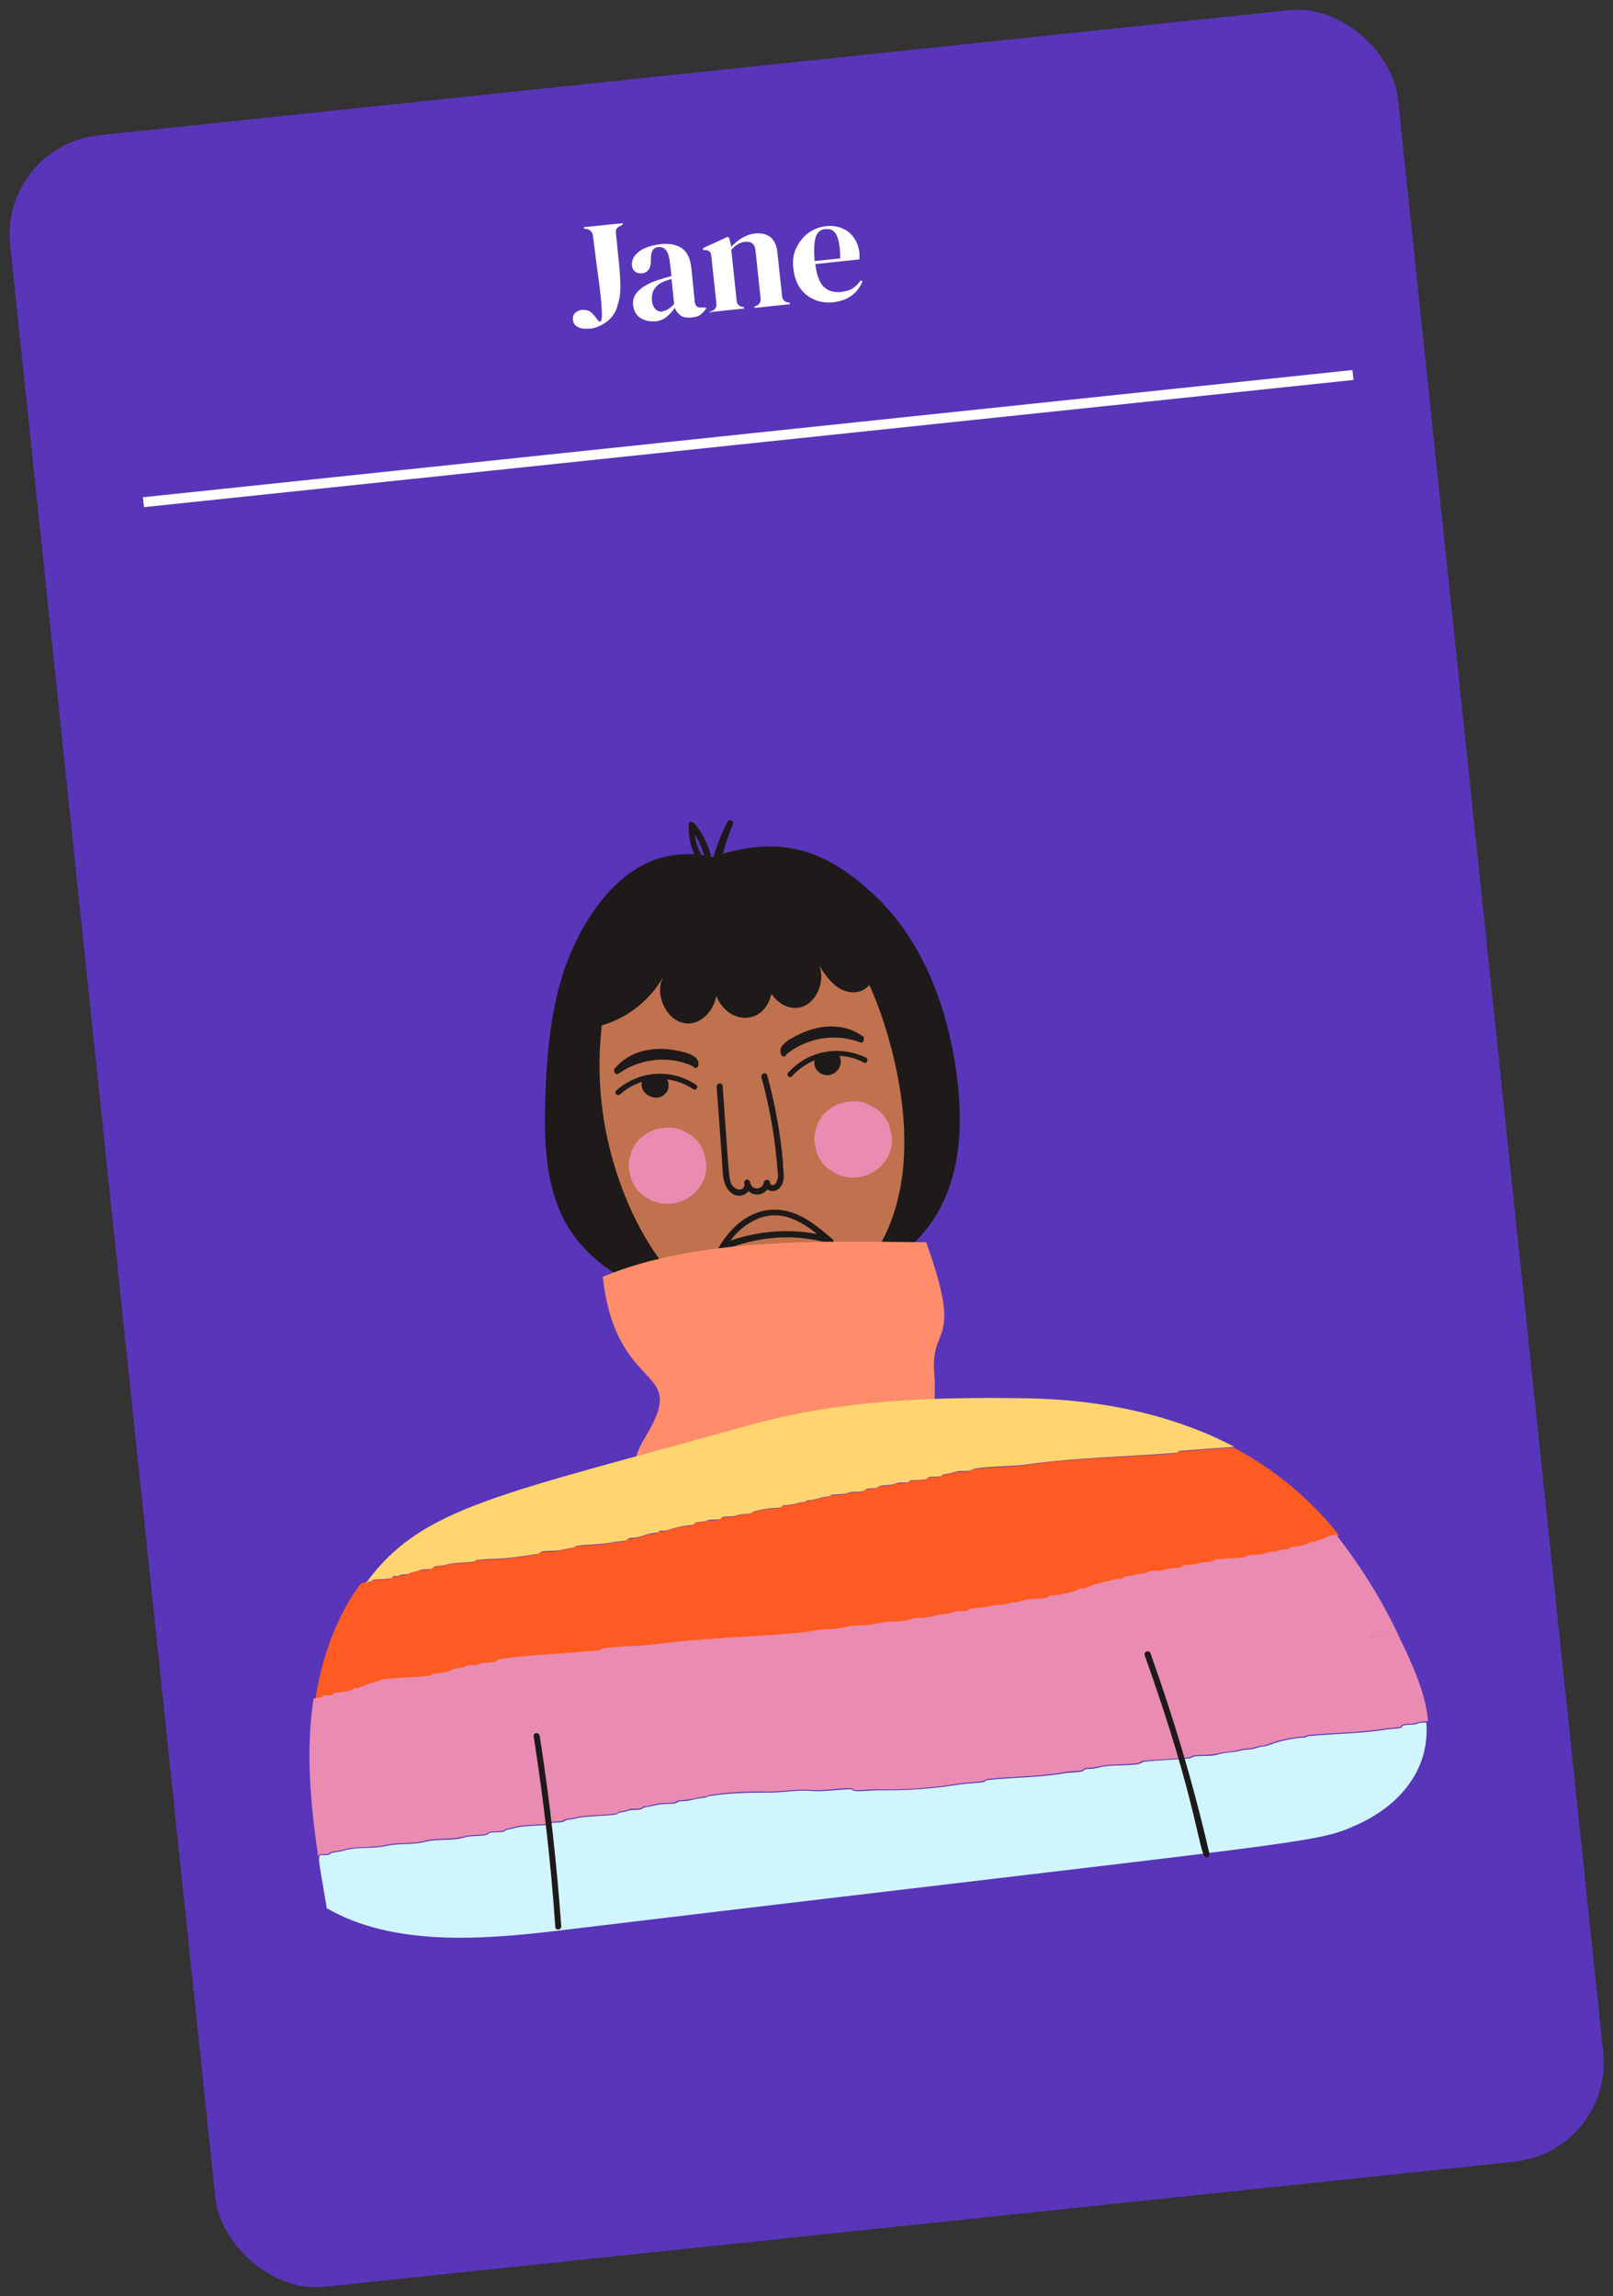 <svg xmlns="http://www.w3.org/2000/svg" viewBox="0 0 485.7 691.3"><rect x="0" y="0" width="485.7" height="691.3" fill="#333333" stroke="none"/><defs><style>      .st0 {        fill: #c0714d;      }      .st1 {        fill: #1d1a19;      }      .st2, .st3 {        isolation: isolate;      }      .st4 {        fill: #5935ba;      }      .st5 {        fill: #ea8bb1;      }      .st6 {        fill: #ff5b22;      }      .st7 {        fill: #fff;      }      .st8 {        fill: none;        stroke: #fff;        stroke-miterlimit: 4;        stroke-width: 3px;      }      .st9 {        fill: #ff8d6b;      }      .st10 {        fill: #ffd56f;      }      .st3 {        mix-blend-mode: multiply;        opacity: .4;      }      .st11 {        fill: #d1f5fe;      }    </style></defs><g class="st2"><g id="Layer_1"><g id="Group_394"><rect id="Rectangle_17" class="st4" x="32.8" y="20.1" width="420.2" height="651.3" rx="30" ry="30" transform="translate(-34.8 27.3) rotate(-6)"></rect><g id="Jane" class="st2"><g class="st2"><path class="st7" d="M177.4,98.9c-1.5.2-2.6,0-3.5-.5-.9-.5-1.3-1.2-1.4-2.2,0-.8.1-1.5.7-2,.5-.5,1.2-.8,2-.9.8,0,1.5,0,2.1.3.6.3,1.2.8,1.8,1.6l1,1.3c.2.2.4.3.6.3.2,0,.4-.2.4-.5.1-.6.2-1.5.1-2.7,0-1.2-.2-2.6-.3-4.2-.2-1.9-.5-4.3-.9-7.2-.4-2.9-.9-6.6-1.4-10.9-.1-1.3-.7-2-1.7-2.3l-1.1-.2v-.4s11.7-1.2,11.7-1.2v.4s-.9.5-.9.5c-.5.3-.9.6-1,.9-.2.4-.2.9-.1,1.5l.9,8.9c.3,2.9.4,5.4.4,7.3,0,1.9-.3,3.6-.8,5.1-.5,2.1-1.6,3.7-3.2,5-1.6,1.2-3.4,2-5.4,2.2Z"></path><path class="st7" d="M197.3,96.7c-1.7.2-3.2-.2-4.5-1s-2-2.2-2.2-4.1c-.1-1.4.4-2.8,1.7-4.1,1.3-1.3,3.5-2.5,6.5-3.4.5-.1,1-.3,1.6-.5.6-.2,1.2-.3,1.8-.5l-.4-3.5c-.2-2-.6-3.4-1.2-4.2-.6-.8-1.4-1.1-2.4-1-.7,0-1.3.4-1.6.9-.4.5-.6,1.3-.6,2.5v.5c0,1.3-.2,2.3-.7,2.9-.5.7-1.2,1-2,1.1-.8,0-1.4,0-2-.5-.6-.4-.9-1-1-1.8-.1-1.2.2-2.3,1-3.2.8-.9,1.8-1.7,3.2-2.2,1.4-.6,2.9-.9,4.5-1.1,2.7-.3,4.8.2,6.4,1.3,1.6,1.1,2.5,3.2,2.8,6.1l1,9.9c.1,1.3.8,1.9,2.1,1.8h1c0-.1.4.2.4.2-.5.8-1.1,1.4-1.7,1.9-.6.5-1.6.8-2.8.9-1.3.1-2.4,0-3.2-.6-.8-.5-1.4-1.3-1.8-2.3-.8,1.1-1.6,2-2.5,2.7-.9.8-2.1,1.2-3.5,1.4ZM199.7,93.6c.6,0,1.1-.3,1.6-.6.5-.3,1.1-.8,1.7-1.5l-.8-7.5c-.3,0-.6.2-.9.3-.3,0-.6.2-1,.3-1.3.5-2.4,1.2-3.1,2.2-.7.9-1,2.1-.9,3.6.1,1.2.5,2.1,1.1,2.7.6.6,1.4.8,2.2.7Z"></path><path class="st7" d="M213.8,94.2v-.4s.6-.2.6-.2c1-.4,1.5-1.2,1.3-2.4l-1.5-14c0-.7-.2-1.1-.5-1.4-.2-.3-.7-.5-1.3-.5h-.7c0-.1,0-.6,0-.6l7.4-3.4.5.4.6,2.6c.9-1,2-1.9,3.3-2.7,1.3-.7,2.5-1.2,3.8-1.3,2-.2,3.5.2,4.7,1.1,1.2,1,1.9,2.5,2.1,4.8l1.4,12.9c.1,1.2.8,1.8,1.9,2h.4c0,0,0,.5,0,.5l-10.6,1.1v-.4s.5-.2.5-.2c1-.4,1.5-1.2,1.3-2.4l-1.5-14.3c-.2-1.9-1.3-2.8-3.2-2.6-1.3.1-2.7.9-4.1,2.4l1.6,15.2c.1,1.2.7,1.8,1.8,2h.4c0,0,0,.5,0,.5l-10.5,1.1Z"></path><path class="st7" d="M248.6,68.1c1.9-.2,3.6,0,5.1.7,1.5.6,2.6,1.6,3.5,2.9.9,1.3,1.4,2.8,1.6,4.5,0,.3,0,.7,0,1,0,.3,0,.7,0,.9l-13.3,1.4c.4,3.2,1.2,5.5,2.5,6.8,1.3,1.3,3,1.8,5.2,1.6,1.5-.2,2.7-.5,3.6-1.1.9-.6,1.7-1.4,2.4-2.4l.5.4c-.8,1.7-1.8,3.2-3.3,4.2-1.4,1.1-3.2,1.7-5.4,2-2.1.2-4,0-5.8-.8-1.7-.7-3.2-1.9-4.3-3.5-1.1-1.6-1.8-3.6-2-5.9-.3-2.4,0-4.6,1-6.4.9-1.8,2.1-3.3,3.7-4.4,1.6-1.1,3.3-1.7,5.2-1.9ZM248.5,69c-.9,0-1.6.4-2.1,1-.6.6-.9,1.6-1.1,2.9-.2,1.4-.2,3.3,0,5.7l7.7-.8c0-3.3-.4-5.6-1.1-7s-1.8-2-3.3-1.8Z"></path></g></g><line id="Line_2" class="st8" x1="43.2" y1="151.2" x2="407.4" y2="112.9"></line><g id="Group_157" class="st3"><g id="Group_156"><path id="Path_985" class="st4" d="M390.8,309.8c-1.1-.1-1.3,0-5.9.6l-.3-.4c-3.7,1.1-2.8,6.1-3.2,2.5.4-1.8,1.3-3.3,3.1-3.8.4.6.5,1.5-1-4.5,1.2-.5,2.3-1.4.9-2.5-.9-.7-1.6-.3-2.4.3.3-1.3.4-2.6.2-3.9,3.6-1.3,2.2-4.1,1.2-8.1,1.3-4-4.8-5.1-3.6-9.1-2.3-1.9-1.8-.6-2-6.3-1.8-.1-2.8-1.5-3.8-2.7-1,.1-2.6-4.2-2.9.3-.4,4.4-2.7,5.2-2.7,5.2-2.5-2.1-1.5-5.2-2.1-7.8-.5,0-1,0-1.4,0,.5,0,1-.1,1.4,0,1.3-2,1.2-4.2.8-6.5l1.8-.5c1.6,1,1.9,3.8,4.7,2.9.4-2.1-1.9-4.6.9-6.4-.4-4.5-3.1-8.5-7.2-10.4-.3-1.5-.5-3.1-.8-4.6-3.1-.5-4.4-4.5-7.9-4.2,0,0,.5.5-4.9-4.7.6-.6-1.5-3.8.6-5.7-.5-.9-1-1.7-1.5-2.6,5.9-6.6-3.1-6-3.9-8.5-2.6-8.3-9.1-8.1-15.3-9.5h0c-2.1-2.7-8.5-3.1-7.2-6.8,2.9-8.2-3.4-4.4-5.9-5.5-1.3-2-3-1.5-4.8-.7-3.9,0-3.2.3-3.7-1.1-3.9,2.7-7.3.5-10.8-1-.3-1.4-.7-2.8-1-4.2-1.4,0-2.9.1-4.3.2-1.5,1.9-3.1,2.3-4.9-1.2-1.9.5-4.4.3-4.3,3.2.2,4.4-3,5.3-6.2,6.3.4,1.4.4,1.4,0,0-2.2-1-2.5-2.9-2.5-5h0c5.4-.6,3.6-5,4.4-8.1-7.8-.6-6.9,5.3-8.6,5.9-3.7,1.4,3.2,8.7-3.2,7.3-5.6-1.3,2.3-5.9-.3-9,3.4-7.3-4.6-5.9-13.1-4.9-1,.9-2,1.7-3,2.6-5.9,3.1-13.8,1.8-18.3,8.2-3.3,1.2-2.8-5.7-6.7-3.1,0,0,0,0,0,0-.3.9-.6,1.8-.9,2.7.3-.9.6-1.8.9-2.7-1.5.5-2.7.8-3.6,1.1-2.9-3.9-5.8.7-8.8,0-2.8,1.6-1.9.6-3.6,4.6,0,.1,0,.4-.1-1.3-3.3-.4-6.2-.1-7.4,3.7,1.7,6.3,2,8.2.1,1.3-2.3,1.8-4.7-.9-7,.3-5.9,2.8-12.5,1.9-18.5,3.9-4.1-.1-6.6,4.9-11.1,3.4-2.2.2-4.2,1.2-5.7,2.8-.2,2.5.2,4.9-.1,2.1-3.9,2.7-9,4.2-10.3,9.7-1.2,5.4,2.6,4.6,2.6,4.7-.5,0-1,0-1.5-.1-1.7,5,.9,5.1-4.6,8.4-1.2-1.3-4.4-2.3-1.3-5.4,1.8-1.9.8-4.4.3-6.7-3.9-.5-5,4.5-8.6,4.4,0,.8-.1,1.6-.2,2.4,0,0,.2,0-5.9,1.3-.1,1.9-1.6,2.5-2.9,3.2-.6-.2-1.1-.3-1.7-.5-.8,2.4-1.6,4.8-2.4,7.3-.4.2-.6.6-.6,1-3.2,1.4-6.4,2.9-9.5,4.3.1,6.7-3.8,8.3-8,11.3-1.8,2.9-2.7,6.1-2.9,9.5-.8.9-1.6,1.8-2.4,2.7-3.2,3.9.1,6.6,1.8,9.6-1.5.7-2.8,1.6-2.9,3.6-1.3.5-2.2,1.7-2.4,3-.5.5-1,1.1-1.4,1.7-4.5-.3-7.6-1.2-7.7,3.2-.7,3.5,4.4,8.8-3.1,10.2-.8,6.2,2.9,12.5-.1,18.7l.3,3.1c1.1-.1,2.3-.2,3.4-.3.3-.7,0-1.2,1.9,3.2,6.2,7.9,4.4,5.4,5.2,7.4.4-.4.8-.9,1-1.5.6,2.1-.8,2-.9,3.2,0-1.6-.3-1.7-5.2-7.9-.5,2.6-4.5,4.9-.4,7.7-2.1,8.2,1.8,16.1.9,24.2.3,1.3.6,2.7.9,4-.2,2.2-.9,4.6,2.5,5.1.9,2.9,3.1,10.4,3.1,10.4-.3,5.5,2.8,11.5-2.1,16.5,1.1,6.5,4.7,12.4,9.9,16.4,0-.2-.5-.8,2.3,4.1,12-1.2,2.1,1,4.1-9.5l-6.5.2c0,0-.4-.8-.9-1.7.6,0,.4-.2.8.5,8-.3,4.5-.6,16.2,1.7,0,8.8.5,3.6-1.9,7.8-2,.1-3.2,2.7-5.5,1.8-7.3,5.9,5,10.7,7.9,16.2.3,3-.2,1.8,2.4,5.1,2.1.4,4.2.8,6.4,1.1.8-6.7.9-7.8.8-7.9,4,1.4,2.8.7,4.4,2.4-1.3.7-1,0-1.3,3.6,1.2,2.1,1,4.3.8,6.6.9,2,1.9,3.9,2.8,5.9,2.4-.9,3.8-1.9,3.9-3.5.6,2.4-.7,3.6-3.7,4.7,0,0-.2-.3-2.8-5.9-2.6.4-4.3-.5-5.1-3.1-2.5,1-2,3.2-2,5.3,2.1,3.4,6.1,3.1,9.1,4.8,2.8,2.5,5.6,2,8.5,0l2.9,3.9c5.4,3.1,8.4-1.2,12-3.8,4.7-.5,4.2-.5,4.1-.4,4.4.3,6.2,7.5,11.9,4.6,3.8.7,4.5-3.6,7.3-4.7,2.3,5.9,7.9,8.3,13.3,7.7-.5,4.5-6.3,2-7.7,6.3,5,.6,8.7,5.4,14.4,3.8-.1.5-.3.9-.4,1.4,2.3,1.9,1.9,1.1,2,3.3l11-1.2c2.6-4.4,8.6-1.2,11.6-4.8.9.1,1.8.1,2.7,0,.6,2.4,4,.4,4.5,2.8l15.7-1.6c0-.9,0-1.8,0-2.7-4.5-.4-2.7.2-4.1-2.1.6,0,.5,0,.7.5,3.2.3,3.6.5,4.3-.4,0-.3-.1-.6-.1-.9,1.1-.2-.3.5.2,2.1,8.6.5,16.1-2.7,23.5-6.7,2.3.7,4.7,1.5,6.1-1.5,0,0,2.8-1.5,2.8-1.5,2.2,1.2,4.2.2,6.3-.3,4.9.6,9.9,1.4,12.4-4.6,1.2-2.4,2.8-4,5.7-3.1,1-.4,2.1-.8,3.1-1.2.4-1.7,1.7-3.2.6-5-4.4,1.6-5.1.2-5-1.7.4,1.1,1.6,1.6,4.9.4,2.2-6.8,1.7-5.8,2-4.5,2-1.1,4-1.4,5.2.9,1.5,2.8-1.3,2.5-2.6,3.4-1.7,1.2-.7,2.7-.3,4.1,4.3.4,8.3-.8,12.3-2.5-.7-.9-1.5-1.9-2.2-2.9-2.5-1.1-3.4-2.6-3.2-4.3,2.1-1,4.1-2.3,5.8-4,1-.2,1.9-.3,2.9-.5,4.4,1.5,2.8-1.4,3.1-1.8,5.4.6,2.8,5.2,4,7.9,4.4,1.1,6.1-6.1,10.3-3.9,5.8,3,6.7-.8,8-4.6,1.5-1.4,2.5-3.1,2.2-5.2,1.6-1,1.8-2.7,2-4.4,5.8,0,11.4-.5,8.1-8.9,5,0,5.5-3.7,6.3-7.3-.4-1-.7-2.1-1.1-3.1,1-2.4,2.1-5.1,1-7.6-2.8-6.5,3.7-4.7,5.8-5.8,0-1.7-1.1-3.5.6-5-.6-4.6-.8-9.2,3.1-12.7,1.9-1.8,1.6-4.2,1.6-6.5,2.1-1.4,1-3.2.7-4.9h0c5.3-3.5,1.9-8.7,2.4-13.1-1.2-1.6,1.1-1.6-1.9-1.3-1.5-5.9.5-12.3-2.8-18.2-1.2-2.2,1.5-2.7,3.4-2.7.4-5.7,2.4-5.8-1.1-12.3M93.7,301.2c.2-.7.4-1.5.6-2.2-.2,1.3-.4,2.2-.6,2.2M94.8,296c.2-1.1.5-2.2.9-3.2-.4,1.1-.7,2.1-.9,3.2M99.9,348.5c0,1.7.4,1.1-2.1,2.5-.6-1.3-1-2.7-1.1-4.1.2,1,.6,2,1,2.9l2.2-1.3M96.1,342.3c.4,1.8.8,1,.5,2.4-.4-.7-.5-1.6-.5-2.4M97.3,352.2c-.2.5-.2,1-.2,1.5,0-.5,0-1,.2-1.5M102.1,379.1c.6-.4.9-1.1.9-1.8,0,.7-.4,1.4-.9,1.8M102.5,373.5c0,1,.4,2,.2,1.3,0-.4-.1-.9-.2-1.3M98,359.8c.3,0,0,6.2,6.7,5.8.2.4.4.8.5,1.2-4.6.5-6.9-2-7.2-7M107.3,379.7c-.6-2.1-3.4-2.5-2.8-4.4.7,1.3,2.9,1.8,2.8,4.4M106.3,371.8l-.9-1.9c-.6,0-1.1.2-1.7.5.5-.3,1.1-.5,1.7-.5.5-.3.1-.7,1.2,1.6,0,.1-.2.2-.3.3M119.2,273.3c-1.7,3.9-4.9-1.1-6.5.9-1.6-4.5-1.6-4.4-1.6-4.4,2.8-2,1.8-9.5,7.7-7,1.6,2.1,1.3-.1,1.2,3.7.7-.4-2.8,2.9-.8,6.8M148.6,451.7c0-.8.3-1.5.9-2-.6.5-.9,1.2-.9,2M154.1,451c.4.5,1.1.8,1.7.7-.7,0-1.3-.2-1.7-.7M158.3,450.8c.6-.4,1.3-.7,2.1-.9-.7.2-1.4.5-2.1.9M140.5,235.8q-.4-2.4,0,0c1.2.4,2.2,1.1,2.8,2.2-.7-1-1.7-1.8-2.8-2.2M173.8,450.5c1.1-.2,1.4-.6,2.1-1.7-.8,1.1-1,1.4-2.1,1.7M185,442.3c-.9,4,.1,2.7-4.7,5.5,0,.4,0,.7,0,1.1,0-.4,0-.7,0-1.1-.3,0-3.3,0-3.6,0-2.4-3.8-2.3-3.3.5-8.6,1.4-.5,6.9-4.1,7.8,3l3.8-2h0l-3.8,2M187.8,446c4.4.8,4,.7,4,.7-1.3-.2-2.7-.5-4-.7M200.1,456.3c1,.8,1.6,2,1.8,3.3-.2-1.3-.9-2.4-1.8-3.3M248.6,445.2c-1,0-2-.5-2.8-1.2.8.7,1.7,1.1,2.8,1.2M225.2,193c-4.6,1.4-1.8.5,0,0M239.8,426.2c3.7-.2,2.7.2,2.9-1.6.1,0,.3,0,.4.1-.8,1.9-.2,4.6,1.6,5.1,0-.1,0-.4.4,1.9,2.9,0,3.3,1.6,3.4,3.6-.3-1.4-1-2.5-3.3-2.4-1.7,1.2-1.1,2.8-.7,4.4,1.3,0,2.6.1,3.9.2-.3,4.2.9,6.8-.1,4.2-4.4.6-2.7.6-7.9-.3-1.2-2.1-.3-.3-.1-1.8-1.9-4.4-.9-8.9-.5-13.4M193.1,206.9c.2,1.5,0,.3-.1,0h.1M265.4,460.6c-1.8.2.6-.3,1.1-.5-.3.3-.7.5-1.1.5M293.5,454.8c-.4-.3-.3,0,1.6-.9-.4.4-1,.7-1.6.9M263.7,189c1-.7,2.2-1.1,3.4-1-1.2,0-2.5.3-3.4,1M353.6,427.6c1.9-.9,1.6-.9,1.8-1.1,0,.1.1.2-1.8,1.1M353.5,421.4c-.2-.5-.3-1-.3-1.5-7.9,1.1-9.7,2.2-9.8-5.1-.4-.1-.7-.3-1-.6.6-1.1.3-.9.9-.7,1.9-3.1,1.6-2.6,1.6-3.1.3-.4,0,0,.2,1.7,6.5.1,2.4-.5,6.3,3.2.5,1.1,1.1,2.2,1.8,3.2l3-.5c.5,4.4-2.3,3.3-2.7,3.3M358.7,425.6h0c.4-.8,1.1-1.4,2-1.7-.9.3-1.6.9-2,1.7M360,258.5c-.7-.4-.2.2,0-1.8.1.6.2,1.2,0,1.8M358.1,253.1c-.3-.3,0-.2-2.8,0h-.2c-1.8-4.5-6.7-7.6-6.9-13.1.8-3.2.5-2.8,1.3-2.9,2.6,4.6,4.9,3.4,8.8,3,0,0,0-.5.6,4.8-4,2.4-.8,5.4-.7,8.2M363.9,250.2c-1,.5-1.5,1.6-1.5,2.7,0-1.1.6-2.1,1.5-2.7M365.4,279.1c-1.6.2-1.3.5-1.1-1.1.7,0,.9-.4,1.1,1.1,1.4,1.1,2.1,1.2,2.5.7-.4.5-1.1.4-2.5-.7M386.5,342.5c-.7-1-.8-2.5-.7-4.2,0,1.7,0,3.2.7,4.2M379.9,312.9c1.2,3.9.7,3.4,1.8,3.2.2,1.5.4,1.2-.7,1.4-.3-1.1-.7-2.2-1-3.3-1.6,0-1,.5-1.3-1,.4,0,.8-.1,1.2-.2M376.8,325.7c-.3-1.1-.6-2.2-.8-3.3l8.3-1c-1.3,5.4,0,10.6,1.6,15.8l-4.7.6c-3.1-1.8-2.9-1.7-2.9-1.7-.5-3,2.6-6.5-1.2-9.1-.2.5-.5.9-.9,1.2-.5-2.2-.2-.4.8-2.4M377.4,336.8c-.8,1.1-.9,2.7-1.4,4,.5-1.3.6-2.9,1.4-4M387.1,359.4c-3.2-.5-4.8,1.6-6.5,3.8-2.3-1.6-1.7-3.1.7-4.6,4.5-2.7,3-6.6,2.6-6.9,8.7-4.5,3.3,6,6,5.8-.3,0-.6.3-2.8,1.9M386,318.3c1.9-.7.8.9,3.5.9-2.6,0-1.8-1.5-3.5-.9"></path><path id="Path_986" class="st4" d="M151.3,415.8s0,0,0,0h0Z"></path><path id="Path_987" class="st4" d="M198.3,439.5h0s0-.1,0,0"></path><path id="Path_988" class="st4" d="M269.6,438.3s0,0,0,0h0"></path></g></g><g id="Group_142"><g id="Group_141"><path id="Path_932" class="st1" d="M174.1,282.2c-7.6,14.4-9.3,31.5-9.9,48.1-.4,12.8-.1,26.3,5.9,37.4,5.7,10.6,16.2,17.8,27.2,21.2,11,3.4,22.7,3.3,34.1,2.1,45.8-4.6,61.8-28.4,56.7-67.3-2.7-20.4-10.3-40.8-25-54.4-15.1-14-28.5-18-48.6-11.3-18.1-4-31.2,6.6-40.4,24"></path><path id="Path_933" class="st0" d="M268.1,314.5c-13.5-50.1-45.2-59.4-66.3-46.5-.9.5-.6.5-.9.4-3.1-1.3-4.7-.1-6,.6-2.8,2.2-20,32.6-12.5,71.4,4.6,23.8,19.1,52.6,41.7,56.6,13.8,2.5,27.7-4.6,36.9-16.3,14.1-17.9,13.2-43.6,7.1-66.2"></path><path id="Path_934" class="st1" d="M263.1,287.1c-2.7-12-12.6-21.3-23.6-25.2-13.9-4.9-37.6-6.5-46.2,8.1-7.1,12.1-11.9,25.4-14,39.2,8.5-1.9,15.9-7.3,20.3-14.9-2.6,5.3,1.2,13.2,6.9,13.8,4.5.5,8.4-3.7,9.2-8.3,3.4,8.7,14.3,9.2,16.6-.6,1.9,2.9,5.2,4.8,8.5,4.1,5-1,7.8-7.8,5.9-12.7,1.3,2.4,3,4.6,5.1,6.3,5.7,4.3,13.7,1.2,11.3-10"></path><path id="Path_935" class="st1" d="M250.7,373.1c-4.2-3.6-8.5-7.3-13.9-8.5-6.7-1.6-14.6,1.2-20.4,11-.5.8.8,2.1,1.8.6,9.9-3.7,19.5-5,30.8-2.1.2.2.3.3.5.4.9.8,2-.6,1.2-1.4M220,373.5c2.2-3.1,5.2-5.4,8.7-6.8,6.4-2.3,12.1.6,17.3,4.8-8.7-1.6-17.7-.9-26,2"></path><path id="Path_936" class="st9" d="M278.9,374c11.3,31.6,1.3,24.3,2.4,39.3.8,11.2.4,20.3-21.4,26.6-17.3,5-35,8-53,9.2-6,.4-13.7-.6-15.3-6.3-1.4-4.6,2.3-9.1,4.5-13.3,9.7-18.2-10.7-10.6-14.6-45.1,28.8-12,66.6-10.7,97.4-10.4"></path><path id="Path_937" class="st6" d="M98.3,510.7c.8-.2,1.8,0,2.7-.2.2-.1.3-.5.6-.7,1.1,0,2.2-.2,3.3-.3.7-.2,1.3-.5,2.2-.6.1,0,.2-.4.5-.5.4-.1.7,0,1.1,0,2.1-.9,4.2-1.6,6.5-2.2.2,0,.3-.4.6-.4,4.9-.6,9.9-.7,14.7-1.1.4-.1.7-.4,1.1-.6,1.5-.1,2.9-.3,4.4-.7,1.4-.6,2.8-1,4.3-1.2.4,0,.7-.4,1.1-.6,1.3-.2,2.7,0,3.9-.4,1.5-.6,3.2-.3,4.8-.7.4-.1.7-.5,1.1-.7,4.9-1.2,25.9-2.3,30.1-2.7.4,0,.7-.4,1.1-.6,5.3-.9,10.5-.6,15.8-1.3,20.1-2.5,43.1-2.5,48.1-4.2,3.1-.5,6.1-.2,9.4-1,3.1-.7,6.1-.2,9.2-1,3.1-.8,6.2-.4,9.4-1,.5-.2,1.1-.4,1.5-.6,1.8-.2,3.7,0,5.5-.5,1.8-.5,3.6-.8,5.4-.9.6-.2,1.1-.4,1.7-.6,1.1-.2,2.2,0,3.3-.2.6-.2,1.1-.6,1.5-.7,2.1-.4,3.9-.1,6.1-.8,1.6-.5,3.3-.1,4.9-.6,1.4-.6,2.9-.4,4.3-.9,2.4-.8,4.7-.5,7.2-.9.6-.2.9-.6,1.5-.7.9,0,1.9-.1,2.8-.3,1.1-.3,2.1-.4,3.3-.7,1.1-.2,2-.9,3.2-1.2.5,0,1.1,0,1.6-.2,1.3-.7,2.8-1.2,4.3-1.4.4,0,.7-.4,1.1-.4,1.1-.2,2.2-.4,3.2-.8.6-.2,1.1,0,1.7-.1s1.1-.6,1.5-.7c1.1,0,2.2-.3,3.3-.6.9-.2,1.9-.3,2.8-.3.4-.1.7-.5,1.1-.7,1.5-.2,3.1,0,4.4-.4,1.5-.6,3.2-.3,4.8-.7.4-.1.7-.5,1.1-.7,1.7-.2,3.3-.1,5-.7,1.1-.4,2.2-.2,3.3-.3.4-.1.7-.5,1.1-.7,2.9-.3,5.9-.3,8.8-.6.4-.1.7-.4,1.1-.6,2.1-.4,3.9,0,5.9-.9.8-.4,2,0,2.8-.4,1.1-.3,2.2-.5,3.3-.6.4-.1.7-.5,1.1-.7.9,0,1.8-.1,2.7-.3.7-.2,1.3-.5,2.2-.6.4,0,.7-.4,1.1-.6s.7,0,1.1,0c.8-.7,1.9-.6,2.9-1.2.5-.3,1.3-.3,2-.8.4-.1,1.1,0,1.4-.2-8.6-10.9-19.4-19.9-31.8-26.4-5.5.4-11,.8-16.5,1.2-.4,0-.7.5-1.1.6-15,1.2-30,1.3-44.9,3.5-5.3.7-10.6.5-15.9,1.3-.5.2-1.1.4-1.5.6-1.5.2-2.9,0-4.4.4-1.1.3-2.1.6-3.3.7-.4,0-.7.4-1.1.6-1.1.2-2.2,0-3.3.2-.4.1-.7.5-1.1.7-1.5.2-2.9,0-4.4.3-.4.1-.7.4-1.1.6-1.1.2-2.3,0-3.3.3-1.7.7-3.3.5-5,.8-.4.1-.7.4-1.1.6-.8.2-1.8,0-2.7.2-.4.1-.7.5-1.1.7-1.7.4-3.4,0-5,.7-1.3.5-2.9.2-4.4.4-.5.2-1.1.7-1.5.6-1.8.1-3.6,1-5.4,1.1-.6,0-1.1.4-1.7.5-1.2.2-2.2.5-3.3.7-.9.2-1.8.3-2.7.3-.4.1-.7.5-1.1.7-1.5.2-2.9,0-4.4.4-1.2.2-2.2.5-3.3.7-.4,0-.7.4-1.1.6-1.4.3-2.9,0-4.4.7-1.2.4-2.6.2-3.9.4-.4.1-.7.5-1.1.7-1.2.2-2.6,0-3.8.4s-2.2.3-3.3.6c-.4.1-.7.5-1.1.7-2.4.2-4.8.7-7.1,1.5-.8.4-1.8.1-2.7.3-.2.1-.3.4-.6.5-6,1-1.7.4-5.9,1.4-.9.2-1.9.3-2.8.3-.4.1-.7.5-1.1.7-1.3.3-2.5.3-3.8.5-3.6.9-7.3.6-10.9,1.1-.4,0-.7.4-1.1.6-1.1,0-2.2.3-3.3.6-1.9.6-4,.3-6.1.5-.4.1-.7.5-1.1.7-12.7,2.1-11.8,1.1-18.6,1.9-.1,0-.3.4-.5.4-2.9.4-5.9.2-8.7,1-1.2.3-2.2.2-3.3.5-.4.1-.7.5-1.1.7-1.3.3-2.7,0-3.9.6-.8.4-1.8.2-2.6.8-.9.6-2.2.2-3.3.7-.5.3-1.1,0-1.7.2-.2.1-.3.5-.4.5-1.8.4-3.7.3-5.5.5-.2.1-.3.4-.6.5-.7.2-1.6-.1-2.2.3-.2.1-.4.2-.7.3-7.4,10.1-11.7,22.5-13.6,35,.8-.3,1.6-.5,2.4-.5.2-.1.3-.4.6-.5"></path><path id="Path_938" class="st11" d="M427.3,518.8c-1.7.7-3.2.3-4.8.7-.2.1-.3.5-.6.7-1.4.3-3,.3-4.4.5-7.9,1.3-15.7,1.2-23.5,2-.4,0-.7.4-1.1.4-3.7.2-7.4,1-10.8,2.3-1.2.4-2.5.4-3.9.9-1.5.6-3.2.3-4.8.8-2.2.6-4.4.4-6.5,1.1-2.4.7-4.7.3-7.2.6-.5.2-1.1.4-1.5.6-4.6.4-9.1.5-13.8,1-.5.2-1.1.6-1.5.7-4.2.7-8.4,0-12.6,1.2-1.1.2-2.2.3-3.3.3-.4.1-.7.5-1.1.7-1.8.4-3.8.3-5.5.6-7.6,1.3-15.3,1.2-23,2-.4,0-.7.4-1.1.6-2.5.4-5.1.4-7.7.8-8,1.3-16,1.8-24.1,1.7-2.5,0-4.6.4-7.1.2-.4,0-.8-.4-1.1-.5-4,0-8,.8-12.1.5-4.8-.4-9.5.7-14.3.5-5.3,0-10.7.2-16,1-.5,0-1.1.4-1.6.5-1.6.2-2.9.4-4.3.8-1.1.2-2.2.3-3.3.3-.6.2-1.1.6-1.7.7-1.8.2-3.7,0-5.5.5-1.2.2-2.2.5-3.3.6-.5.2-.9.6-1.5.7-1.1.2-2.2,0-3.3.3-.9.3-1.8.5-2.8.6-.4.1-.7.5-1.1.6-3.8.5-7.7.4-11.4,1-1.1.3-2.2.5-3.3.6-.6.2-1.1.6-1.7.7-.8.2-1.8,0-2.7.2-.4.1-.7.4-1.1.6-3.3.3-6.6.2-9.8.8-.9.3-1.8.5-2.8.7-.4,0-.7.4-1.1.6-1.5.2-2.9,0-4.4.4-.1,0-.2.4-.5.5-2.2.5-4.4.2-6.6.7-3.9,1.3-8,.4-12,1.4-3.8,1-7.7.4-11.5,1.2-4.6,1.1-9,.1-13.6,1.6-1.2.3-2.2.3-3.3.6-.2.1-.3.4-.6.5-3.8.8-4-3.6-.7,16.1,19.8,11.5,46.6,9.5,69.3,6.8,230.4-27.7,227.9-26,241.3-32.1,12-5.5,21.6-16,20.5-30.6-1,0-1.9,0-2.9.3"></path><path id="Path_939" class="st5" d="M421,492.1c-7.7.5-8.3.7-8.6.9.3-.3.9-.4,8.6-.9-5.1-10.7-11.4-20.8-18.7-30.1-.3.2-.9,0-1.4.2-.7.4-1.6.5-2,.8-.9.6-2,.5-2.9,1.2-.4.1-.7,0-1.1,0s-.7.5-1.1.6c-.8.2-1.4.5-2.2.6-.9.2-1.8.3-2.7.3-.4.1-.7.5-1.1.7-1.1,0-2.2.3-3.3.6-.8.4-2,0-2.8.4-2,.9-3.9.5-5.9.9-.4.1-.7.4-1.1.6-2.9.3-5.8.3-8.8.6-.4.1-.7.5-1.1.7-1.1.2-2.2,0-3.3.3-1.7.6-3.3.5-5,.7-.4.1-.7.5-1.1.7-1.7.4-3.3.1-4.8.7-1.3.5-2.9.2-4.4.4-.4.1-.7.5-1.1.7-.9,0-1.9.1-2.8.3-1.1.3-2.2.5-3.3.6-.5.2-.9.6-1.5.7s-1.1,0-1.7.1c-1,.4-2.1.7-3.2.8-.4,0-.7.4-1.1.4-1.5.2-3,.7-4.3,1.4-.5.2-1,.3-1.6.2-1.2.3-2.1,1-3.2,1.2-1.2.3-2.2.4-3.3.7-.9.2-1.9.3-2.8.3-.6.2-.9.6-1.5.7-2.4.4-4.8,0-7.2.9-1.4.5-2.9.3-4.3.9-1.6.5-3.3.1-4.9.6-2.2.6-4,.4-6.1.8-.5.2-.9.6-1.5.7-1.1.2-2.2,0-3.3.2-.6.2-1.1.4-1.7.6-1.8.1-3.7.4-5.4.9-1.8.5-3.7.3-5.5.5-.5.2-1.1.4-1.5.6-3.1.6-6.2.2-9.4,1s-6.1.3-9.2,1c-3.2.8-6.2.6-9.4,1-5.1,1.6-28,1.7-48.1,4.2-5.3.7-10.5.5-15.8,1.3-.4.1-.7.5-1.1.6-4.1.4-25.3,1.6-30.1,2.7-.4.1-.7.5-1.1.7-1.7.4-3.3.1-4.8.7-1.2.5-2.6.2-3.9.4-.4.1-.7.7-1.1.6-1.5.1-3,.5-4.3,1.2-1.4.3-2.9.6-4.4.7-.4.1-.7.4-1.1.6-4.9.5-9.9.6-14.7,1.1-.2,0-.3.4-.6.4-2.2.5-4.4,1.3-6.5,2.2-.4.1-.7,0-1.1,0-.2.1-.3.5-.5.5-.8.2-1.4.5-2.2.6-1.1.2-2.2.3-3.3.3-.2.1-.3.5-.6.7-.8.2-1.8,0-2.7.2-.2.1-.3.4-.6.5-.8,0-1.6.2-2.4.5-2.4,15.6-.9,31.8,1.4,47.4.2-.2.3-.5.5-.6.8-.2,1.8,0,2.7-.2.2-.1.3-.4.6-.5,1.1-.3,2.1-.3,3.3-.6,4.5-1.4,9-.5,13.6-1.6,3.9-.8,7.7-.2,11.5-1.2,4-1,8.1-.2,12-1.4,2.2-.5,4.4-.2,6.6-.7.2-.1.3-.5.5-.5,1.4-.3,2.9-.2,4.4-.4.4-.1.7-.5,1.1-.6.9-.2,1.9-.4,2.8-.7,3.3-.6,6.6-.5,9.8-.8.4-.1.7-.4,1.1-.6.8-.2,1.8,0,2.7-.2.6-.2,1.1-.6,1.7-.7,1.1-.1,2.2-.3,3.3-.6,3.7-.6,7.7-.5,11.4-1,.4,0,.7-.4,1.1-.6.9,0,1.9-.3,2.8-.6,1.1-.4,2.2-.2,3.3-.3.6-.2,1.1-.6,1.5-.7,1.1,0,2.1-.4,3.3-.6,1.8-.5,3.7-.3,5.5-.5.6-.2,1.1-.6,1.7-.7,1.1,0,2.2-.2,3.3-.3,1.4-.3,2.8-.6,4.3-.8.5,0,1.1-.4,1.6-.5,5.3-.8,10.6-1.1,16-1,4.8.2,9.5-.9,14.3-.5,4.1.3,8-.6,12.1-.5.4,0,.8.4,1.1.5,2.5.2,4.6-.3,7.1-.2,8.1.2,16.1-.4,24.1-1.7,2.5-.4,5.1-.4,7.6-.8.4-.1.7-.5,1.1-.6,7.7-.8,15.4-.7,23-2,1.7-.4,3.7-.3,5.5-.6.4-.1.7-.5,1.1-.7,1.1,0,2.2-.2,3.3-.3,4.2-1.1,8.4-.6,12.6-1.2.5-.2,1.1-.6,1.5-.7,4.6-.4,9.1-.5,13.8-1,.5-.2,1.1-.4,1.5-.6,2.4-.3,4.8,0,7.2-.6,2.2-.6,4.4-.4,6.5-1.1,1.7-.5,3.3-.2,4.8-.8,1.3-.5,2.7-.4,3.9-.9,3.5-1.3,7.1-2.1,10.8-2.3.4,0,.7-.4,1.1-.4,7.8-.8,15.6-.7,23.5-2,1.3-.2,2.9-.2,4.4-.5.2-.1.3-.5.6-.7,1.7-.4,3.2,0,4.8-.7.9-.2,1.9-.3,2.9-.3-.7-8.8-5.1-18-9.2-26.4M115.7,533.1c4.3-1,8.6-1.7,13-2-4.4.3-8.7,1-13,2M207.8,519.1c5.2-1.4,8.5-1.1,11.4-1.4-2.9.3-6.3,0-11.4,1.4"></path><path id="Path_940" class="st10" d="M111.8,476.1c.2-.1.3-.4.6-.5,1.8-.2,3.7-.1,5.5-.5.1,0,.2-.4.4-.5.6-.2,1.2,0,1.7-.2,1.1-.6,2.3-.2,3.3-.7.8-.5,1.8-.4,2.6-.8,1.2-.6,2.5-.3,3.9-.6.4-.1.7-.5,1.1-.7,1.1-.3,2.1-.1,3.3-.5,2.9-.8,5.8-.5,8.7-1,.1,0,.3-.4.5-.4,6.8-.8,5.8.2,18.6-1.9.4-.1.7-.5,1.1-.7,2.1-.3,4.2,0,6.1-.5,1.1-.3,2.2-.5,3.3-.6.4-.1.7-.5,1.1-.6,3.6-.5,7.3-.3,10.9-1.1,1.2-.2,2.4-.2,3.8-.5.4-.1.7-.5,1.1-.7,1.4-.3,1.6.2,4.9-1,1.2-.4,2.5-.6,3.7-.7.2-.1.3-.4.6-.5.8-.2,1.8.1,2.7-.3,2.3-.8,4.7-1.3,7.1-1.5.4-.1.7-.5,1.1-.7,1.1-.3,2.1-.1,3.3-.6s2.6-.2,3.8-.4c.4-.1.7-.5,1.1-.7,1.3-.2,2.7,0,3.9-.4,1.4-.6,2.9-.3,4.4-.7.4-.1.7-.5,1.1-.6,1.1-.2,2-.5,3.3-.7,1.4-.3,2.9-.2,4.4-.4.4-.1.7-.5,1.1-.7.9,0,1.8-.1,2.7-.3,1.1-.2,2-.5,3.3-.7.6,0,1.1-.6,1.7-.5,1.8-.1,3.6-1,5.4-1.1.5,0,1.1-.4,1.5-.6,1.5-.2,3.1,0,4.4-.4,1.5-.7,3.3-.3,5-.7.4-.1.7-.5,1.1-.7.8-.2,1.8,0,2.7-.2.4-.1.7-.4,1.1-.6,1.7-.4,3.3-.1,5-.8.9-.4,2.2-.2,3.3-.3.4-.1.7-.4,1.1-.6,1.5-.2,2.9,0,4.4-.3.4-.1.7-.5,1.1-.7,1.1-.2,2.2,0,3.3-.2.4-.1.7-.5,1.1-.6,1.1-.1,2.2-.4,3.3-.7,1.4-.5,2.9-.2,4.4-.4.5-.2,1.1-.4,1.5-.6,5.3-.9,10.6-.6,15.9-1.3,14.9-2.1,29.9-2.3,44.9-3.5.4,0,.7-.5,1.1-.6,5.5-.4,11-.8,16.5-1.2-18.8-9.9-40.6-14.2-61.9-14.6-28.4-.5-56.6.4-83.9,8-75.9,21.2-98.9,24.6-115.7,47.6.2,0,.5-.2.7-.3.6-.4,1.5-.1,2.2-.3"></path><path id="Path_941" class="st1" d="M235.8,350.3c-.8-9-2.4-17.9-4.8-26.6-.3-1.1-2-.5-1.7.7,2.6,9.4,4.2,19,4.9,28.7.2,1.1,0,2.2-.6,3.2-.2.3-.6.5-1,.5-1.2-.1-.3-1.4-1.5-1.6-.5,0-1,.3-1.1.7,0,1.1-1.1,2-2.2,1.9-.8,0-1.5-.6-1.8-1.4-.2-1.9-2.4-1.6-1.8.3,0,1.1-1.6,2.3-3.3.6-1.6-1.6-1.2-1.5-3.3-30.3,0-.5-.5-.9-1-.8-.5,0-.8.5-.8,1,0,0,1.9,25.9,1.9,26.6.7,6.5,5.6,7.5,7.7,4.8,1.5,1.4,3.9,1.4,5.3-.1.1-.1.2-.2.3-.4,1.2.8,2.8.6,3.7-.4,1.9-1.9,1.2-5,1-7.3"></path><path id="Path_942" class="st1" d="M259.8,312c-5.1-3.7-12.9-4.5-21.8.8-1.5.9-3.5,2.4-2.9,4.3,0,1,1.5,1.4,1.7.3,6.2-5,14.7-6.4,22.2-3.6.4.2.9,0,1.1-.5,0-.2,0-.4,0-.6,0-.3,0-.6-.3-.8"></path><path id="Path_943" class="st1" d="M260.9,318.5c-8-4-17.7-2.2-23.6,4.5-.7.8.6,1.8,1.2,1,1.9-2.1,4.2-3.7,6.8-4.8-.8,3.7,4,6.2,6.8,3.1,1.1-1.2,1.4-2.9.7-4.4,2.6.1,5.1.8,7.3,2,.9.5,1.6-1,.7-1.5"></path><path id="Path_944" class="st1" d="M185.1,321.7c4-4.8,11.3-7.6,21.3-4.8,1.6.5,4,1.4,3.9,3.4.3,1-1.1,1.8-1.6.7-7.3-3.3-15.8-2.4-22.4,2.2-.4.3-.9.2-1.2-.2-.1-.2-.2-.3-.1-.5-.1-.3-.1-.6,0-.8"></path><path id="Path_945" class="st1" d="M186.7,329.5c1.9-1.7,4.1-3,6.6-3.8-1,3.3,4,6.5,6.9,3.7,1.2-1.1,1.5-2.9.7-4.4,2.8.3,5.4,1.3,7.8,2.9.9.6,1.8-.7.9-1.3-7.4-5-17.3-4.3-24,1.7-.8.7.2,1.9,1,1.2"></path><path id="Path_946" class="st1" d="M162.5,522.6c-.2-1.2-2-1-1.8.2,3,19.1,5.2,38.1,6.5,57.3,0,1.2,1.9,1,1.8-.2-1.4-19.3-3.5-38.3-6.5-57.3"></path><path id="Path_947" class="st1" d="M364.2,558.2c-4.7-20.5-10.7-40.7-17.8-60.5-.4-1.1-2.1-.4-1.7.7,16.5,46,16.3,61.1,18.6,60.8.5,0,.9-.5.8-1"></path><path id="Path_948" class="st1" d="M219,247.5c-1.9,3.8-3.4,7.8-4.6,11.9-.7-4.3-2.6-8.3-5.4-11.6-.5-.5-1.6-.5-1.6.4-.3,5.4,1.7,10.7,5.6,14.5,0,.2,0,.3,0,.5,0,.5.4.8.9.8.2,0,.4-.1.6-.3-.1.8-.2,1.6-.3,2.4-.1,1.2,1.7,1.5,1.8.3.6-6.3,2.2-12.4,4.7-18.2.2-.5,0-1-.5-1.2-.5-.2-1,0-1.2.5M209.2,251.2c1.6,2.5,2.8,5.3,3.3,8.3-1.8-2.4-3-5.3-3.3-8.3M214.7,261.9c0-.3,0-.3,0-.2,0,.3,0,.3,0,.2"></path><path id="Path_949" class="st5" d="M212.6,349.7c-.6-2.5-.9-5.1-4.2-7.7-2.1-1.3-4.2-2.9-8.4-2.5-5.5.6-9.3,4.3-10.1,8.1-1.2,3-.4,5.1.2,7.5,1.5,3.8,3.8,5,6,6.3,8.4,3.8,17.7-3.2,16.5-11.7"></path><path id="Path_950" class="st5" d="M268.5,341.8c-.6-2.5-.9-5.1-4.2-7.7-2.1-1.3-4.2-2.9-8.4-2.5-5.5.6-9.3,4.3-10.1,8.1-1.2,3-.4,5.1.2,7.5,1.5,3.8,3.8,5,6,6.3,8.4,3.8,17.7-3.2,16.5-11.7"></path></g></g></g></g></g></svg>